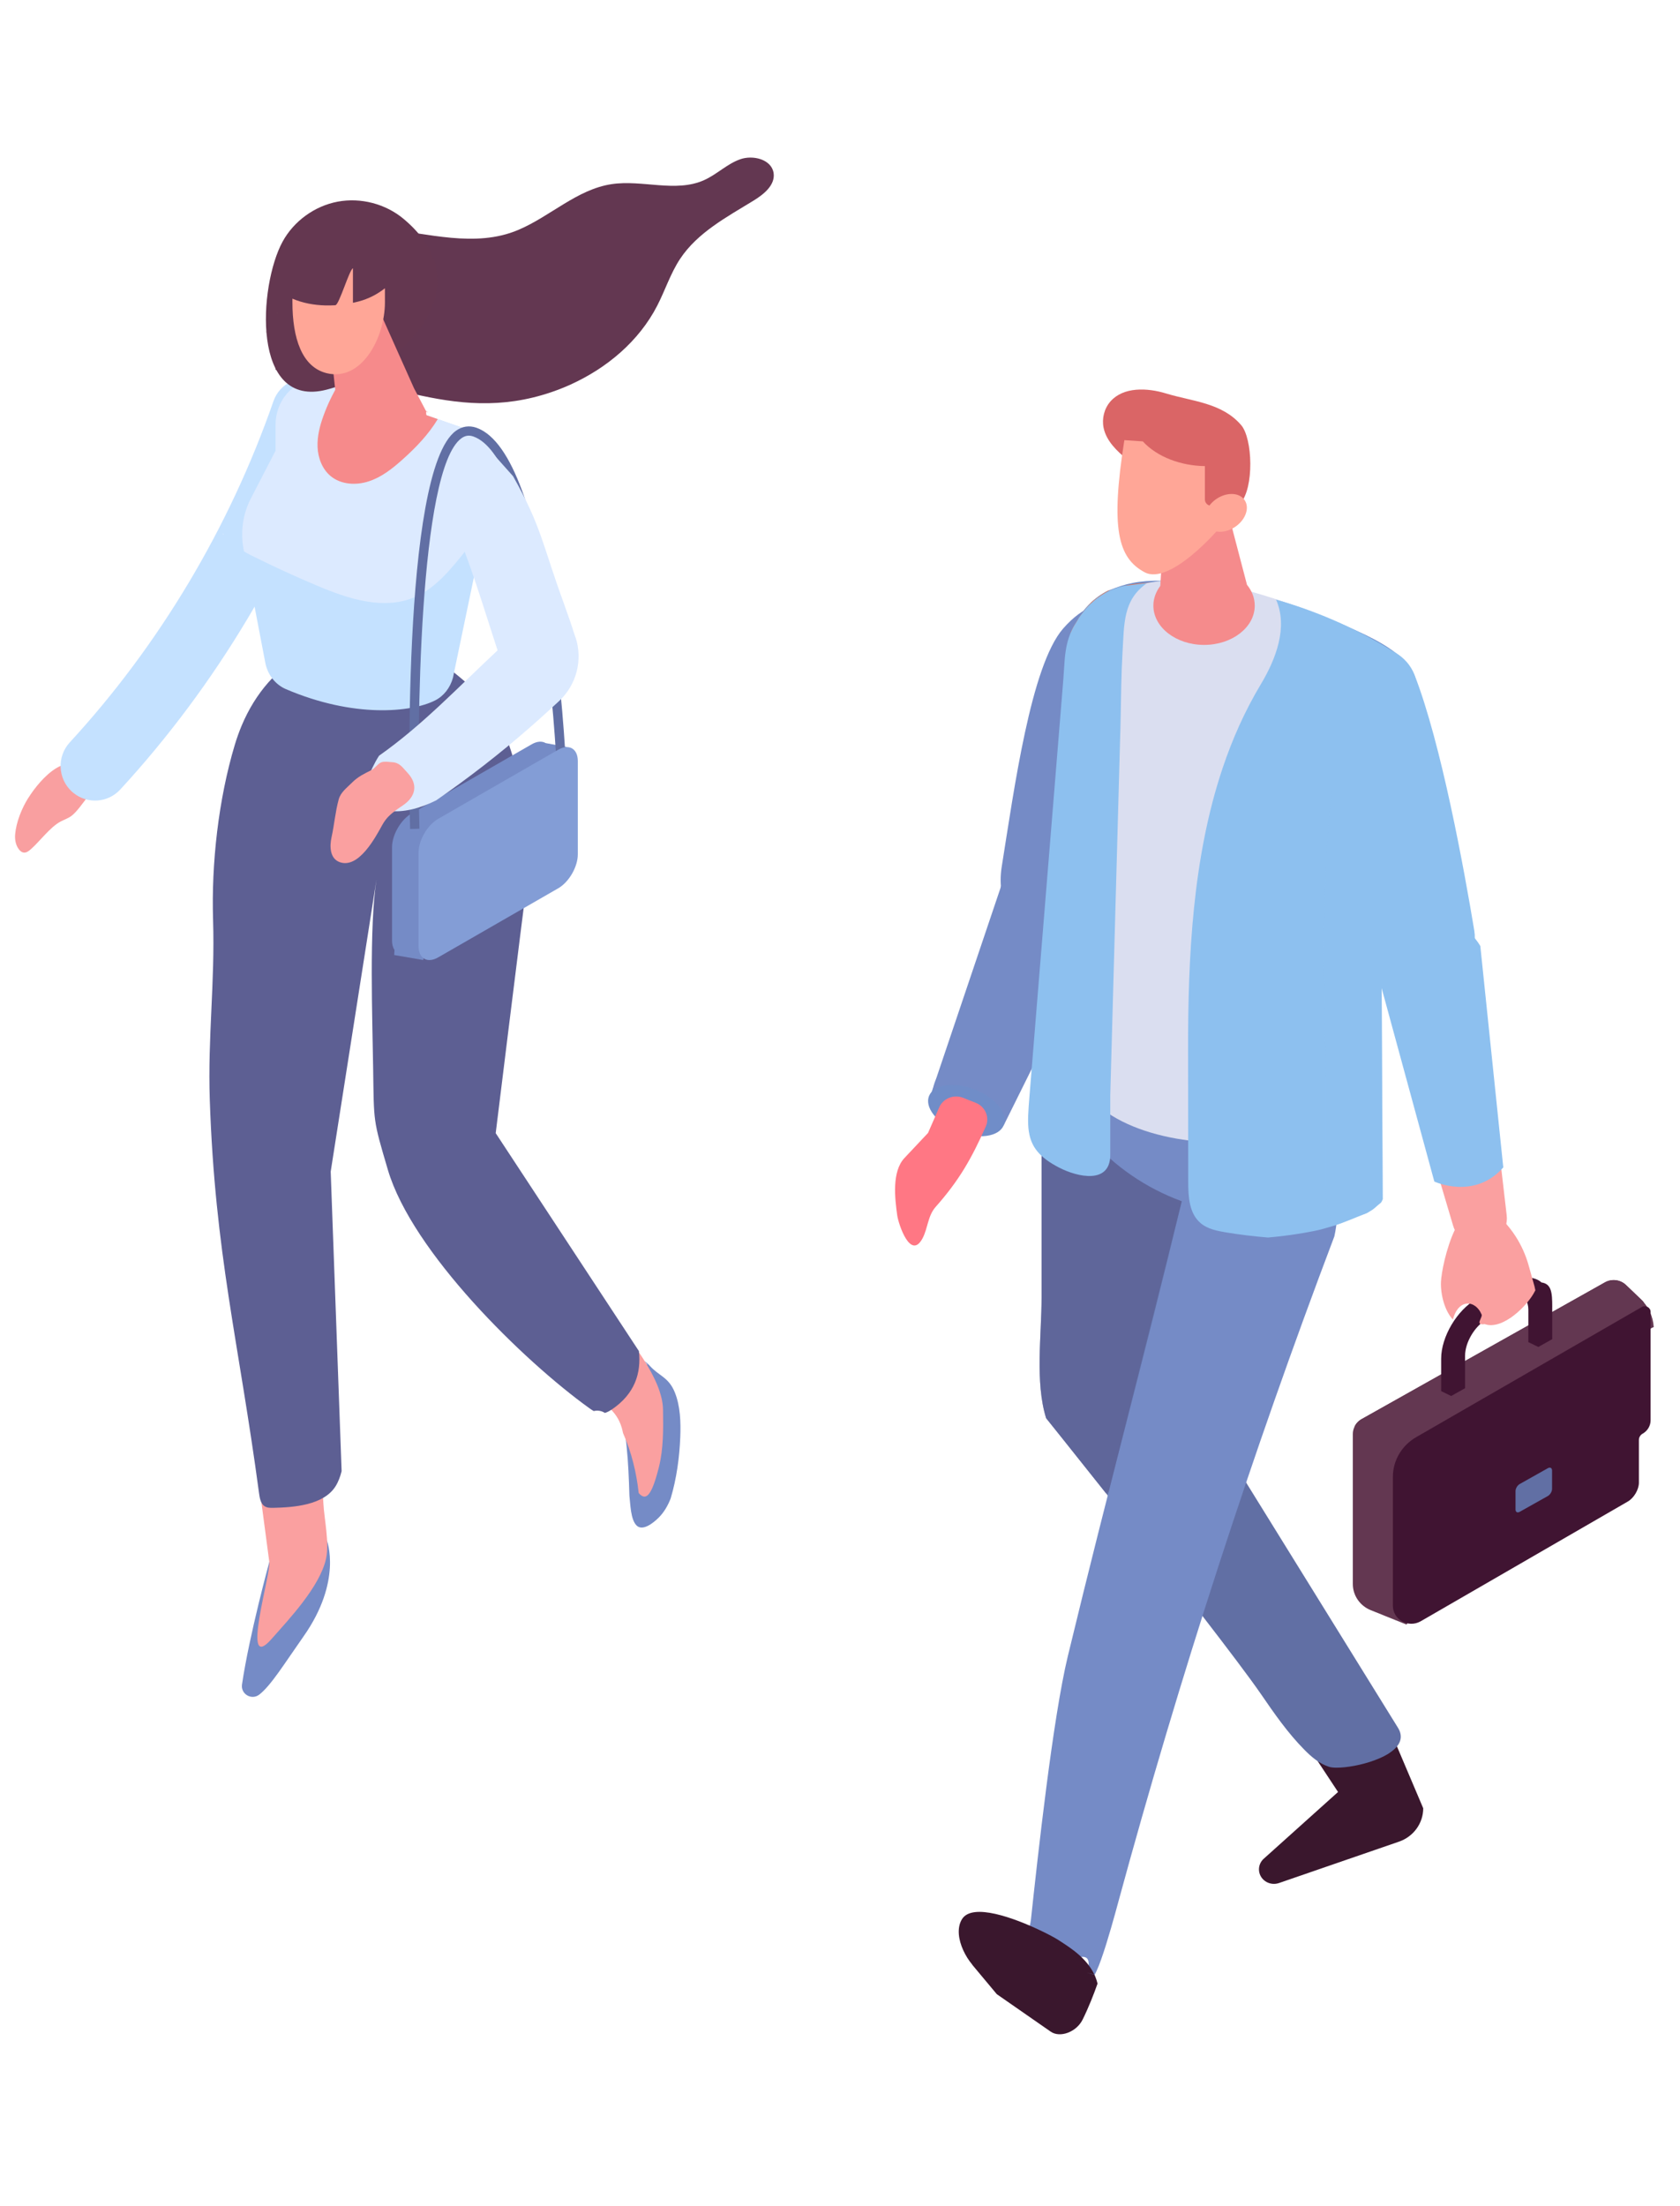 <svg width="64" height="84" viewBox="0 0 64 84" fill="none" xmlns="http://www.w3.org/2000/svg">
<g clip-path="url(#clip0_1672_4696)">
<path d="M10.26 59.471C10.26 59.471 9.498 62.246 9.219 64.138C9.166 64.503 9.584 64.748 9.877 64.522C10.317 64.183 10.823 63.36 11.567 62.301C13.049 60.191 12.454 58.658 12.454 58.658L10.26 59.47V59.471Z" fill="#758BC6"/>
<path d="M9.588 54.416L9.314 52.364C10.232 52.492 11.149 52.599 12.065 52.653L12.098 53.251C12.171 54.576 12.244 55.902 12.318 57.226C12.351 57.834 12.553 58.741 12.423 59.339C12.189 60.414 10.998 61.663 10.338 62.412C9.151 63.758 10.323 59.951 10.259 59.47C10.259 59.468 9.588 54.415 9.588 54.415V54.416Z" fill="#FAA0A0"/>
<path d="M22.97 53.611C23.015 53.63 23.061 53.653 23.105 53.68L22.837 53.391C22.855 53.453 22.881 53.506 22.911 53.556C22.92 53.571 22.93 53.584 22.94 53.597C22.95 53.6 22.959 53.604 22.968 53.608C22.97 53.608 22.97 53.611 22.97 53.611Z" fill="#AF674F"/>
<path d="M23.977 56.933C23.977 56.933 23.977 56.94 23.977 56.942C24.015 57.247 24.017 57.851 24.25 58.083C24.483 58.314 24.891 57.984 25.091 57.786C25.296 57.581 25.442 57.329 25.549 57.054C25.775 56.3 25.885 55.484 25.915 54.721C25.938 54.153 25.918 53.535 25.706 53.012C25.471 52.432 25.103 52.393 24.757 52.005C24.691 51.931 24.614 51.866 24.532 51.815L24.673 51.966C24.623 51.941 24.575 51.916 24.532 51.885C24.473 51.843 24.422 51.796 24.382 51.738C24.187 51.66 23.975 51.648 23.779 51.718C23.636 51.771 23.499 51.865 23.413 52.01C23.194 52.38 23.373 52.876 23.515 53.295C23.882 54.382 23.94 55.708 23.977 56.932V56.933Z" fill="#758BC6"/>
<path d="M22.343 53.192L23.06 53.296C22.84 53.14 22.587 53.119 22.343 53.192Z" fill="#FAA0A0"/>
<path d="M22.332 53.196C22.332 53.196 22.342 53.194 22.346 53.192L22.31 53.188C22.317 53.191 22.325 53.192 22.332 53.196Z" fill="#FAA0A0"/>
<path d="M25.258 53.669C25.225 51.365 20.404 47.504 21.331 47.273C21.543 47.22 20.892 46.597 20.892 46.597C20.093 47.218 19.263 47.795 18.424 48.355L19.733 49.884L21.255 51.509C21.437 51.445 21.65 51.474 21.809 51.665C22.329 52.29 22.831 52.941 23.25 53.639L23.337 53.733C23.571 53.993 23.679 54.275 23.734 54.563C24.06 55.298 24.245 56.063 24.331 56.847C24.615 57.177 24.83 56.934 25.099 55.869C25.278 55.16 25.269 54.407 25.258 53.667V53.669Z" fill="#FAA0A0"/>
<path d="M12.711 58.191L12.707 58.169V58.176C12.707 58.176 12.709 58.185 12.711 58.191Z" fill="#FAA0A0"/>
<path d="M22.614 53.727C22.758 53.692 22.915 53.711 23.042 53.798C23.141 53.77 23.235 53.715 23.323 53.655C24.179 53.068 24.432 52.291 24.339 51.442L18.884 43.145C18.884 43.145 19.737 36.195 20.252 32.185C20.042 30.886 19.817 29.587 19.385 28.345C19.212 27.85 19.004 27.383 18.759 26.945C17.708 25.84 16.475 24.913 15.158 24.134C12.521 23.983 10.27 25.099 9.206 27.628C9.11 27.859 9.022 28.102 8.945 28.358C8.322 30.432 8.049 32.879 8.117 35.025C8.192 37.424 7.911 39.482 7.992 41.88C8.19 47.739 9.088 51.046 9.868 56.851C9.892 57.029 9.926 57.226 10.053 57.33C10.155 57.414 10.289 57.414 10.414 57.411C11.185 57.394 12.329 57.312 12.783 56.59C12.891 56.417 12.963 56.22 13.014 56.015L12.598 44.608C12.598 44.608 14.341 33.497 14.341 33.495C14.06 35.289 14.188 38.825 14.215 40.681C14.247 42.761 14.206 42.607 14.776 44.541C15.699 47.666 19.933 51.806 22.444 53.612C22.498 53.651 22.557 53.691 22.615 53.724L22.614 53.727Z" fill="#5D5F93"/>
<path d="M9.047 28.529V28.506C9.048 28.514 9.051 28.521 9.053 28.529H9.047Z" fill="#5D5F93"/>
<path d="M1.074 30.386C0.828 30.779 0.617 31.302 0.577 31.768C0.56 31.97 0.598 32.183 0.723 32.343C0.767 32.4 0.825 32.45 0.897 32.462C1.003 32.477 1.099 32.402 1.179 32.331C1.522 32.028 1.911 31.491 2.307 31.281C2.446 31.207 2.601 31.158 2.727 31.062C2.942 30.895 3.17 30.553 3.339 30.339C3.536 30.093 3.566 29.853 3.382 29.555C2.662 28.388 1.543 29.641 1.076 30.386H1.074Z" fill="#F99FA0"/>
<path d="M2.796 30.19C2.773 30.172 2.751 30.152 2.728 30.131C2.197 29.634 2.166 28.8 2.659 28.265C6.067 24.566 8.748 20.076 10.415 15.281C10.653 14.593 11.402 14.23 12.085 14.471C12.769 14.712 13.128 15.466 12.889 16.154C11.105 21.288 8.233 26.098 4.581 30.061C4.109 30.573 3.327 30.622 2.796 30.189V30.19Z" fill="#C4E1FF"/>
<path d="M10.133 12.647C10.133 12.647 10.141 12.652 10.146 12.656C10.15 12.637 10.15 12.613 10.15 12.592C10.15 12.611 10.146 12.632 10.133 12.647Z" fill="#715154"/>
<path d="M18.947 18.206L18.448 20.087L17.257 25.799C17.153 26.186 16.903 26.505 16.569 26.672C15.666 27.124 13.486 27.346 10.894 26.24C10.493 26.069 10.193 25.692 10.106 25.23L9.296 20.998L9.279 20.913C9.154 20.254 9.251 19.573 9.552 18.989L10.498 17.16V16.182C10.498 15.021 11.519 14.188 12.539 14.511L12.893 14.634L13.459 14.831L15.948 15.705L16.676 15.959L18.092 16.454C18.765 16.689 19.141 17.465 18.947 18.207V18.206Z" fill="#C4E1FF"/>
<path d="M18.947 18.206L18.448 20.087C18.198 20.398 17.95 20.709 17.697 21.02C17.169 21.679 16.618 22.354 15.883 22.699C14.663 23.272 13.262 22.804 12.022 22.275C11.256 21.951 10.497 21.604 9.75 21.235C9.599 21.163 9.443 21.085 9.296 20.996L9.279 20.912C9.154 20.253 9.251 19.572 9.552 18.988L10.498 17.159V16.18C10.498 15.02 11.519 14.186 12.539 14.51L12.893 14.633L13.459 14.829L15.948 15.704L16.676 15.957L18.092 16.452C18.765 16.687 19.141 17.464 18.947 18.206Z" fill="#DCEAFF"/>
<path d="M16.676 15.958C16.325 16.541 15.841 17.044 15.332 17.498C14.949 17.842 14.537 18.168 14.05 18.326C13.566 18.487 12.99 18.453 12.596 18.127C12.277 17.863 12.116 17.441 12.098 17.026C12.079 16.611 12.187 16.2 12.33 15.81C12.479 15.402 12.669 15.006 12.893 14.634L13.459 14.831L15.948 15.705L16.676 15.958Z" fill="#F68A8B"/>
<path d="M8.49 20.294L8.521 20.356C8.513 20.358 8.505 20.358 8.497 20.358C8.497 20.339 8.493 20.316 8.49 20.294Z" fill="#DCEAFF"/>
<path d="M21.606 28.446L20.787 28.293C20.65 28.212 20.462 28.22 20.253 28.34L15.682 30.969C15.27 31.207 14.934 31.788 14.934 32.262V35.815C14.934 35.964 14.969 36.081 15.028 36.17L15.017 36.363L16.122 36.553L16.26 35.915L20.254 33.617C20.666 33.379 21.003 32.798 21.003 32.324V28.921L21.607 28.446H21.606Z" fill="#758BC6"/>
<path d="M15.623 31.564C15.607 31.008 15.26 17.931 17.369 16.402C17.606 16.23 17.878 16.191 18.152 16.287C20.982 17.287 21.538 28.645 21.559 29.127L21.205 29.143C21.204 29.114 21.064 26.188 20.594 23.183C19.979 19.264 19.093 16.994 18.034 16.62C17.867 16.561 17.723 16.582 17.578 16.687C15.952 17.867 15.873 27.819 15.979 31.553L15.625 31.564H15.623Z" fill="#616FA4"/>
<path d="M21.925 24.277C21.892 24.176 21.858 24.076 21.825 23.976C21.819 23.96 21.815 23.944 21.811 23.928C21.784 23.845 21.754 23.762 21.727 23.678C21.704 23.614 21.683 23.549 21.66 23.484C21.585 23.268 21.509 23.052 21.431 22.837C20.678 20.772 20.621 20.034 19.545 18.131C19.538 18.119 18.606 17.082 18.6 17.072C18.584 17.23 18.548 17.138 18.34 17.204C17.171 17.579 17.196 18.774 17.228 19.828C17.921 21.416 18.386 23.031 18.955 24.763C17.423 26.193 16.1 27.606 14.44 28.774C14.249 29.073 14.101 29.401 13.973 29.729C13.955 30.31 14.211 30.831 14.907 30.884C15.473 30.927 16.071 30.745 16.614 30.475C17.849 29.622 19.042 28.697 20.178 27.705C20.436 27.48 20.69 27.251 20.943 27.02C20.975 26.99 21.008 26.963 21.04 26.932C21.052 26.922 21.062 26.91 21.074 26.899C21.153 26.828 21.231 26.757 21.308 26.684C21.964 26.067 22.205 25.13 21.929 24.275L21.925 24.277Z" fill="#DCEAFF"/>
<path d="M14.803 31.087C14.956 30.928 15.136 30.809 15.35 30.664C15.836 30.334 15.942 29.871 15.522 29.422C15.319 29.205 15.228 29.039 14.938 29.02C14.806 29.012 14.663 28.983 14.533 29.023C14.408 29.062 14.283 29.256 14.144 29.325C13.879 29.457 13.636 29.571 13.415 29.794C13.217 29.993 12.979 30.162 12.903 30.437C12.771 30.919 12.735 31.404 12.629 31.884C12.557 32.209 12.556 32.686 12.941 32.826C13.661 33.089 14.304 31.882 14.561 31.414C14.634 31.282 14.714 31.177 14.803 31.084V31.087Z" fill="#FAA0A0"/>
<path d="M21.264 33.823L16.693 36.452C16.281 36.69 15.944 36.496 15.944 36.022V32.469C15.944 31.995 16.281 31.413 16.693 31.177L21.264 28.547C21.676 28.31 22.012 28.504 22.012 28.978V32.53C22.012 33.004 21.676 33.587 21.264 33.823Z" fill="#839DD6"/>
<path d="M21.733 14.643C23.123 14.014 24.343 12.987 25.037 11.639C25.34 11.051 25.542 10.411 25.907 9.859C26.57 8.856 27.683 8.265 28.71 7.636C29.101 7.397 29.537 7.043 29.471 6.59C29.394 6.07 28.689 5.888 28.192 6.066C27.695 6.244 27.306 6.642 26.824 6.858C25.74 7.346 24.466 6.832 23.29 7.013C21.981 7.214 20.965 8.236 19.747 8.753C16.445 10.157 12.403 6.382 10.819 11.402C10.531 12.312 10.364 13.16 10.505 14.085C14.317 14.067 17.151 16.257 21.028 14.923C21.266 14.841 21.503 14.747 21.734 14.643H21.733Z" fill="#633751"/>
<path d="M16.442 11.73C15.831 13.198 14.045 14.419 12.447 14.835C9.556 15.586 9.853 10.876 10.763 9.205C11.19 8.421 11.984 7.843 12.866 7.678C13.746 7.513 14.696 7.763 15.381 8.339C16.711 9.457 16.89 10.66 16.443 11.731L16.442 11.73Z" fill="#643750"/>
<path d="M10.542 11.929C10.542 11.929 10.55 11.933 10.554 11.937C10.558 11.919 10.558 11.897 10.558 11.88C10.558 11.898 10.554 11.915 10.543 11.929H10.542Z" fill="#715154"/>
<path d="M16.22 15.633L15.771 14.78L14.456 11.841L12.482 12.2L12.779 14.911C12.661 15.109 12.611 15.335 12.652 15.575C12.775 16.298 13.661 16.859 14.631 16.83C15.6 16.801 16.363 16.497 16.239 15.776C16.195 15.519 16.426 15.832 16.219 15.635L16.22 15.633Z" fill="#F68A8B"/>
<path d="M13.673 11.475C14.033 11.38 14.371 11.206 14.663 10.976C14.663 11.235 14.664 11.474 14.664 11.505C14.664 12.872 13.773 14.535 12.445 14.209C11.5 13.976 11.14 12.872 11.14 11.505C11.14 11.492 11.14 11.443 11.14 11.372C11.924 11.707 12.868 11.688 13.671 11.476L13.673 11.475Z" fill="#FFA697"/>
<path d="M13.445 10.214V11.834H12.821L12.777 11.624C12.928 11.585 13.304 10.28 13.445 10.214Z" fill="#FFA697"/>
</g>
<g clip-path="url(#clip1_1672_4696)">
<path d="M52.841 65.607L54.218 68.85C54.218 69.421 53.848 69.93 53.295 70.121L48.72 71.698C48.52 71.766 48.297 71.721 48.141 71.58C47.908 71.368 47.9 71.011 48.123 70.789L50.973 68.23L49.107 65.405L52.84 65.607H52.841Z" fill="#3A172D"/>
<path d="M39.851 53.997C39.851 53.997 40.835 55.223 42.132 56.857C42.154 56.883 42.175 56.909 42.199 56.938C43.318 58.349 44.664 60.051 45.809 61.53C46.774 62.78 47.599 63.87 48.027 64.489C48.536 65.23 49.051 65.976 49.687 66.618C49.955 66.892 50.258 67.15 50.626 67.27C50.661 67.281 50.7 67.291 50.751 67.296C50.8 67.301 50.852 67.305 50.915 67.305C51.293 67.305 51.874 67.208 52.378 67.017C52.611 66.931 52.829 66.827 52.997 66.699C53.327 66.459 53.483 66.151 53.255 65.783C53.252 65.78 49.632 59.935 47.474 56.452C46.557 54.973 45.903 53.915 45.903 53.915L45.141 45.263L45.114 44.944L45.163 44.962C44.997 43.793 44.903 42.616 44.804 41.504C44.652 39.79 44.482 38.078 44.592 36.355C44.646 35.505 44.737 34.661 44.828 33.817L44.563 33.728L39.68 36.244V49.402C39.68 50.84 39.425 52.617 39.852 53.995L39.851 53.997Z" fill="#616FA4"/>
<path d="M50.979 44.05C50.658 43.961 50.287 43.987 49.947 44.023C48.758 44.151 47.569 44.277 46.379 44.404C46.055 44.438 45.709 44.482 45.467 44.694C45.231 44.9 45.147 45.22 45.074 45.52C43.431 52.324 42.324 56.256 40.679 63.059C40.107 65.428 39.533 70.676 39.273 73.096C39.206 73.716 38.647 74.411 39.062 74.886C39.647 75.555 41.475 73.893 41.473 74.771C41.468 76.614 42.373 73.263 42.603 72.414C44.935 63.848 47.682 55.388 50.833 47.074C51.051 46.089 50.923 45.057 50.979 44.05Z" fill="#758BC6"/>
<path d="M41.691 74.798C41.679 74.792 41.669 74.785 41.659 74.779C41.659 74.777 41.656 74.774 41.656 74.772L41.692 74.798H41.691Z" fill="#AF674F"/>
<g opacity="0.56">
<path d="M39.851 53.997C39.851 53.997 40.835 55.223 42.133 56.857L42.234 56.791H42.237L42.357 56.314L45.073 45.519L39.678 42.435V49.405C39.678 50.842 39.423 52.619 39.85 53.997H39.851Z" fill="#5D5F93"/>
</g>
<path d="M40.22 41.306L39.965 40.738L49.1 40.409L49.804 46.575L46.866 46.189C43.927 45.803 41.408 43.952 40.22 41.307V41.306Z" fill="#758BC6"/>
<path d="M42.289 34.439C42.43 33.315 41.608 32.292 40.453 32.155C39.298 32.018 38.247 32.819 38.106 33.943C37.966 35.067 38.788 36.089 39.943 36.226C41.098 36.363 42.148 35.563 42.289 34.439Z" fill="#708DC8"/>
<path d="M38.577 41.914C38.697 41.098 38.115 40.342 37.276 40.225C36.438 40.109 35.662 40.675 35.542 41.491C35.422 42.307 36.004 43.063 36.842 43.179C37.68 43.296 38.457 42.73 38.577 41.914Z" fill="#708DC8"/>
<path d="M42.15 34.963L38.237 42.847L35.437 41.74L38.246 33.419L42.15 34.963Z" fill="#758BC6"/>
<path d="M35.575 42.453C35.999 42.984 36.899 43.34 37.584 43.248C38.269 43.155 38.48 42.65 38.055 42.119C37.63 41.588 36.731 41.232 36.046 41.325C35.361 41.417 35.15 41.922 35.575 42.453Z" fill="#708DC8"/>
<path d="M42.114 34.842C42.686 32.491 43.807 27.561 43.894 24.686C43.918 23.9 43.382 23.181 42.594 23.009C42.015 22.883 41.285 23.033 40.499 23.934C39.269 25.348 38.633 30.056 38.161 33C37.937 34.399 38.635 35.646 40.069 35.882L40.412 35.938C41.187 36.066 41.932 35.587 42.113 34.841L42.114 34.842Z" fill="#758BC6"/>
<path d="M37.551 42.899C37.011 44.109 36.546 44.935 35.644 45.953C35.343 46.292 35.349 46.761 35.146 47.147C34.691 48.005 34.228 46.617 34.179 46.269C34.091 45.629 33.969 44.609 34.456 44.091L35.354 43.136L35.777 42.167C35.927 41.822 36.334 41.658 36.691 41.8L37.173 41.991C37.538 42.136 37.709 42.546 37.551 42.897V42.899Z" fill="#FF7784"/>
<path d="M41.938 24.467C43.797 24.926 45.647 25.411 47.539 25.738C47.869 25.795 48.198 25.848 48.53 25.895C49.274 26.003 50.023 26.085 50.774 26.135C51.695 26.195 53.023 26.391 53.914 26.102C53.929 26.099 53.946 26.093 53.962 26.088C53.961 26.01 53.95 25.935 53.93 25.861C53.72 25 52.451 24.369 51.739 24.043C50.948 23.679 50.133 23.342 49.302 23.055C47.683 22.497 45.998 22.128 44.285 22.11C43.35 22.1 42.878 22.225 42.271 22.469C41.679 22.706 41.148 23.301 40.882 23.891C40.456 24.831 41.269 24.303 41.938 24.468V24.467Z" fill="#708DC9"/>
<path d="M40.882 23.889C40.934 23.791 41.156 23.448 41.083 23.549C41.154 23.448 41.226 23.348 41.303 23.25C41.311 23.238 41.471 23.048 41.583 22.922C41.648 22.87 41.714 22.819 41.782 22.772C41.846 22.727 42.19 22.458 42.272 22.468C41.97 22.623 41.948 22.642 42.207 22.523C42.267 22.5 42.327 22.476 42.387 22.452C42.569 22.383 42.755 22.332 42.941 22.273C42.374 22.454 42.922 22.279 43.074 22.255C43.507 22.185 43.936 22.182 44.371 22.148C44.391 22.148 44.408 22.148 44.423 22.148C44.458 22.15 44.492 22.15 44.528 22.153C44.73 22.165 44.932 22.182 45.132 22.204C45.562 22.25 45.987 22.318 46.411 22.404C46.6 22.443 46.789 22.485 46.976 22.53C47.108 22.562 47.655 22.737 47.099 22.56C47.984 22.84 48.873 23.107 49.749 23.413C50.355 23.625 50.955 23.85 51.546 24.096C51.771 24.232 51.995 24.368 52.22 24.504C52.678 24.78 53.081 24.976 53.377 25.186C53.994 25.618 54.157 26.106 53.413 27.486C52.192 29.748 51.838 34.93 51.766 37.325C51.73 38.505 51.765 39.696 51.797 40.895C49.883 41.869 47.549 41.884 45.558 40.934L45.265 40.794L42.232 39.346L41.452 38.974C41.05 38.781 40.795 38.395 40.795 37.979V24.061C40.824 24.002 40.853 23.945 40.883 23.887L40.882 23.889Z" fill="#E87953"/>
<path d="M40.78 25.182C40.825 25.706 40.924 26.195 40.924 26.732V39.164C40.924 39.58 41.153 41.504 41.553 41.695L42.083 41.799C42.807 41.79 43.53 41.781 44.254 41.777C45.775 41.77 47.298 41.795 48.813 41.636C49.149 41.601 49.483 41.557 49.817 41.503C50.024 41.469 50.233 41.431 50.44 41.388C50.443 41.386 50.447 41.386 50.45 41.385C50.471 41.378 50.501 41.368 50.547 41.357C50.849 41.269 51.14 41.174 51.433 41.063C51.486 41.018 51.556 40.974 51.622 40.934C51.639 40.91 51.667 40.883 51.699 40.859C51.729 40.827 51.76 40.796 51.782 40.773C51.801 40.75 51.877 40.652 51.904 40.587C51.956 40.463 52.008 40.34 52.06 40.215C51.967 39.648 51.782 39.399 51.764 38.521C51.705 35.669 51.772 29.669 52.912 26.289C53.28 25.196 52.358 24.427 51.34 23.9C50.794 23.616 50.222 23.402 49.806 23.243C49.458 23.111 49.082 22.972 48.686 22.84H48.683C46.365 22.065 43.394 21.48 41.632 23.278C41.516 23.398 41.4 23.535 41.292 23.686C40.977 24.132 40.738 24.689 40.78 25.182Z" fill="#DADEF0"/>
<path d="M42.742 42.694C44.887 43.778 48.363 43.778 50.507 42.694C52.651 41.611 52.651 39.855 50.507 38.772C48.362 37.688 44.886 37.688 42.742 38.772C40.598 39.855 40.598 41.611 42.742 42.694Z" fill="#DADEF0"/>
<path d="M39.196 43.099C39.136 42.723 39.174 42.282 39.218 41.738C39.311 40.593 39.404 39.45 39.496 38.305C39.618 36.814 39.739 35.322 39.86 33.831C39.982 32.336 40.103 30.839 40.225 29.343C40.319 28.184 40.413 27.022 40.508 25.863C40.55 25.349 40.547 24.886 40.673 24.423C40.722 24.245 40.788 24.069 40.883 23.891C40.935 23.792 41.157 23.449 41.083 23.548C41.155 23.448 41.227 23.348 41.304 23.252C41.679 22.782 42.243 22.42 42.846 22.305C43.222 22.258 43.491 22.225 43.696 22.203C42.77 22.846 42.83 23.75 42.76 24.89C42.718 25.596 42.704 26.597 42.693 27.243C42.686 27.618 42.681 27.839 42.67 28.16L42.296 41.711V43.971C42.296 45.103 41.05 44.816 40.36 44.463C39.578 44.064 39.284 43.652 39.197 43.099H39.196Z" fill="#8DC0EF"/>
<path d="M45.26 39.967C45.261 41.644 45.264 43.32 45.266 44.998C45.266 45.565 45.3 46.209 45.746 46.578C46.006 46.794 46.358 46.865 46.695 46.922C47.229 47.011 47.766 47.075 48.305 47.119C48.767 47.079 49.226 47.019 49.683 46.941C49.81 46.919 49.936 46.896 50.063 46.87C50.097 46.863 50.184 46.844 50.255 46.828C50.283 46.821 50.306 46.816 50.319 46.812C50.369 46.798 50.417 46.784 50.467 46.771C50.562 46.744 50.656 46.718 50.751 46.689C50.769 46.683 50.784 46.678 50.801 46.673C51.239 46.537 51.646 46.348 52.072 46.188C52.139 46.148 52.209 46.108 52.275 46.064C52.368 46.004 52.475 45.892 52.584 45.809C52.602 45.752 52.612 45.719 52.618 45.704C52.614 45.723 52.601 45.764 52.585 45.808C52.589 45.805 52.592 45.802 52.596 45.8C52.606 45.786 52.617 45.773 52.627 45.761C52.639 45.733 52.652 45.704 52.667 45.677C52.669 45.671 52.673 45.665 52.675 45.659C52.669 44.488 52.663 43.314 52.657 42.142C52.642 39.197 52.626 36.252 52.612 33.305C52.609 32.882 52.608 32.459 52.63 32.036C52.648 31.648 52.686 31.26 52.763 30.877C53.041 29.47 53.81 28.173 53.937 26.746C53.979 26.269 53.938 25.762 53.669 25.359C53.626 25.295 53.578 25.235 53.526 25.178C53.317 24.949 53.046 24.776 52.775 24.616C51.475 23.847 50.073 23.244 48.612 22.831C49.072 23.878 48.613 25.086 48.023 26.068C47.422 27.071 46.948 28.137 46.577 29.243C45.429 32.66 45.256 36.458 45.26 39.964V39.967Z" fill="#8DC0EF"/>
<g style="mix-blend-mode:multiply" opacity="0.43">
<path d="M50.488 41.032V45.082C50.488 45.565 50.59 46.131 50.797 46.657C50.8 46.663 50.801 46.668 50.804 46.674C51.241 46.538 51.649 46.349 52.075 46.189C52.142 46.149 52.212 46.109 52.278 46.066C52.37 46.005 52.478 45.893 52.587 45.81C52.605 45.753 52.615 45.72 52.621 45.706C52.617 45.725 52.604 45.765 52.588 45.809C52.591 45.807 52.595 45.803 52.599 45.801C52.608 45.788 52.62 45.775 52.63 45.763C52.642 45.734 52.655 45.706 52.67 45.678C52.672 45.672 52.676 45.666 52.678 45.66C52.672 44.489 52.666 43.316 52.66 42.143C52.645 39.198 52.629 36.253 52.615 33.306C52.612 32.883 52.611 32.46 52.633 32.037C52.651 31.649 52.689 31.262 52.766 30.878C53.044 29.471 53.813 28.174 53.94 26.747C53.982 26.27 53.941 25.763 53.672 25.36C53.629 25.296 53.581 25.236 53.529 25.179C53.292 25.251 53.07 25.384 52.884 25.547C52.563 25.827 52.335 26.192 52.112 26.549C51.553 27.441 50.984 28.366 50.833 29.399C50.282 33.174 50.489 37.204 50.489 41.031L50.488 41.032Z" fill="#8DC0EF"/>
</g>
<path d="M56.166 35.448C55.782 33.132 54.904 28.301 53.884 25.69C53.604 24.976 52.85 24.525 52.076 24.656C51.508 24.752 50.91 25.15 50.55 26.244C49.986 27.958 51.214 32.412 51.915 35.225C52.248 36.562 53.352 37.428 54.728 37.12L55.058 37.047C55.803 36.881 56.287 36.181 56.165 35.447L56.166 35.448Z" fill="#8DC0EF"/>
<path d="M62.502 49.462L61.941 48.926C61.728 48.722 61.399 48.68 61.139 48.828L51.868 54.035C51.748 54.103 51.653 54.206 51.6 54.325C51.559 54.408 51.536 54.501 51.536 54.597V60.311C51.536 60.747 51.806 61.142 52.221 61.308L53.58 61.855C54.964 60.045 57.141 59.057 58.566 57.289C60.166 55.303 61.901 53.291 62.684 50.845C62.737 50.681 62.858 50.577 62.999 50.53C62.975 50.127 62.799 49.745 62.501 49.461L62.502 49.462Z" fill="#633751"/>
<path d="M53.869 55.405L62.346 51.747C62.473 51.453 62.587 51.152 62.684 50.845C62.738 50.678 62.398 51.655 62.544 51.607C62.544 51.23 62.848 49.79 62.571 49.526L61.941 48.925C61.728 48.721 61.399 48.679 61.139 48.826L51.868 54.034C51.748 54.102 51.653 54.205 51.6 54.324L52.693 55.236C53.019 55.508 53.477 55.574 53.869 55.404V55.405Z" fill="#633751"/>
<path d="M62.576 54.588C62.764 54.482 62.88 54.287 62.88 54.076V49.951C62.88 49.785 62.695 49.68 62.546 49.764L53.964 54.712C53.406 55.026 53.062 55.606 53.062 56.233V61.138C53.062 61.667 53.649 61.996 54.119 61.732L62.008 57.173C62.242 57.041 62.434 56.718 62.434 56.454V54.828C62.434 54.728 62.489 54.636 62.576 54.587V54.588Z" fill="#401432"/>
<path d="M58.967 56.96L57.893 57.563C57.805 57.613 57.734 57.573 57.734 57.474V56.773C57.734 56.675 57.805 56.555 57.893 56.505L58.967 55.901C59.055 55.852 59.126 55.892 59.126 55.991V56.691C59.126 56.79 59.055 56.91 58.967 56.96Z" fill="#616FA4"/>
<path d="M59.133 49.758C59.133 49.215 59.103 48.882 58.721 48.829C58.475 48.585 57.852 48.559 57.401 48.812L56.253 49.457C55.508 49.875 54.901 50.897 54.901 51.733V52.967L55.283 53.153L55.812 52.856V51.621C55.812 51.112 56.181 50.491 56.633 50.236L57.782 49.591C57.902 49.524 58.015 49.49 58.119 49.486C58.184 49.581 58.223 49.708 58.223 49.867V51.101L58.603 51.286L59.132 50.989V49.755L59.133 49.758Z" fill="#401432"/>
<path d="M52.712 37.76L55.358 46.671C55.495 47.131 55.942 47.435 56.431 47.403C57.025 47.364 57.465 46.851 57.398 46.276L56.331 37.073C56.217 36.244 55.428 35.666 54.577 35.788L53.974 35.873C53.056 36.004 52.463 36.889 52.711 37.76H52.712Z" fill="#FAA0A0"/>
<path d="M58.462 48.996L58.234 48.181C58.014 47.395 57.571 46.703 56.951 46.181C55.602 45.044 54.921 48.137 54.894 48.811C54.876 49.281 55.031 49.908 55.349 50.242C55.419 49.954 55.591 49.671 55.868 49.636C56.118 49.606 56.336 49.799 56.433 50.032C56.524 50.134 56.144 50.477 56.559 50.415C57.262 50.663 58.215 49.676 58.464 49.176C58.473 49.159 58.481 49.145 58.49 49.129C58.481 49.084 58.473 49.039 58.461 48.995L58.462 48.996Z" fill="#FAA0A0"/>
<path d="M54.641 44.987C54.641 44.987 56.162 45.704 57.268 44.449L56.393 36.018C55.488 34.513 53.252 34.515 52.35 36.023L52.245 36.197L54.641 44.987Z" fill="#8DC0EF"/>
<path d="M37.038 74.809C37.349 75.182 37.66 75.555 37.973 75.928L40.025 77.354C40.384 77.604 41.011 77.369 41.245 76.892C41.475 76.425 41.664 75.942 41.811 75.526C41.789 75.439 41.764 75.355 41.731 75.275C41.721 75.248 41.707 75.219 41.695 75.191C41.695 75.191 41.692 75.189 41.691 75.188C41.56 75.154 41.47 75.131 41.415 75.114C41.521 75.139 41.69 75.18 41.69 75.18C41.391 74.563 40.839 74.198 40.303 73.856C40.194 73.787 39.946 73.649 39.624 73.498C38.657 73.037 37.039 72.432 36.646 73.074C36.544 73.239 36.511 73.44 36.528 73.655C36.561 74.047 36.769 74.482 37.042 74.808L37.038 74.809Z" fill="#3A172D"/>
<path d="M47.502 22.261H47.503L46.614 18.869L44.385 19.213L44.202 22.308C44.036 22.529 43.938 22.786 43.938 23.059C43.938 23.885 44.803 24.555 45.87 24.555C46.936 24.555 47.8 23.886 47.8 23.059C47.8 22.766 47.69 22.492 47.5 22.261H47.502Z" fill="#F58B8C"/>
<path d="M47.28 16.183C46.544 15.33 45.421 15.286 44.421 14.981C43.699 14.76 42.795 14.725 42.303 15.284C42.064 15.556 41.97 15.939 42.042 16.29C42.146 16.791 42.55 17.178 42.953 17.506C43.432 17.896 43.94 18.256 44.47 18.579C45.039 18.926 46.649 19.835 47.248 19.171C47.783 18.581 47.723 16.697 47.28 16.182V16.183Z" fill="#DA6566"/>
<path d="M42.833 16.759L43.535 16.806C44.092 17.41 45.001 17.735 45.901 17.747V19.021C45.901 19.156 46.022 19.265 46.169 19.265C46.228 19.265 46.283 19.247 46.327 19.217L46.438 20.126C46.438 20.126 44.572 22.312 43.6 21.787C42.594 21.244 42.297 20.139 42.833 16.759Z" fill="#FFA697"/>
<path d="M45.999 20.038C46.215 20.319 46.703 20.317 47.089 20.036C47.476 19.754 47.614 19.298 47.397 19.018C47.181 18.737 46.693 18.739 46.307 19.02C45.92 19.302 45.782 19.758 45.999 20.038Z" fill="#FFA697"/>
</g>
<defs>
<clipPath id="clip0_1672_4696">
<rect width="28.903" height="58.609" fill="white" transform="translate(0.573 6)"/>
</clipPath>
<clipPath id="clip1_1672_4696">
<rect width="28.903" height="62.624" fill="white" transform="translate(34.097 14.832)"/>
</clipPath>
</defs>
</svg>
